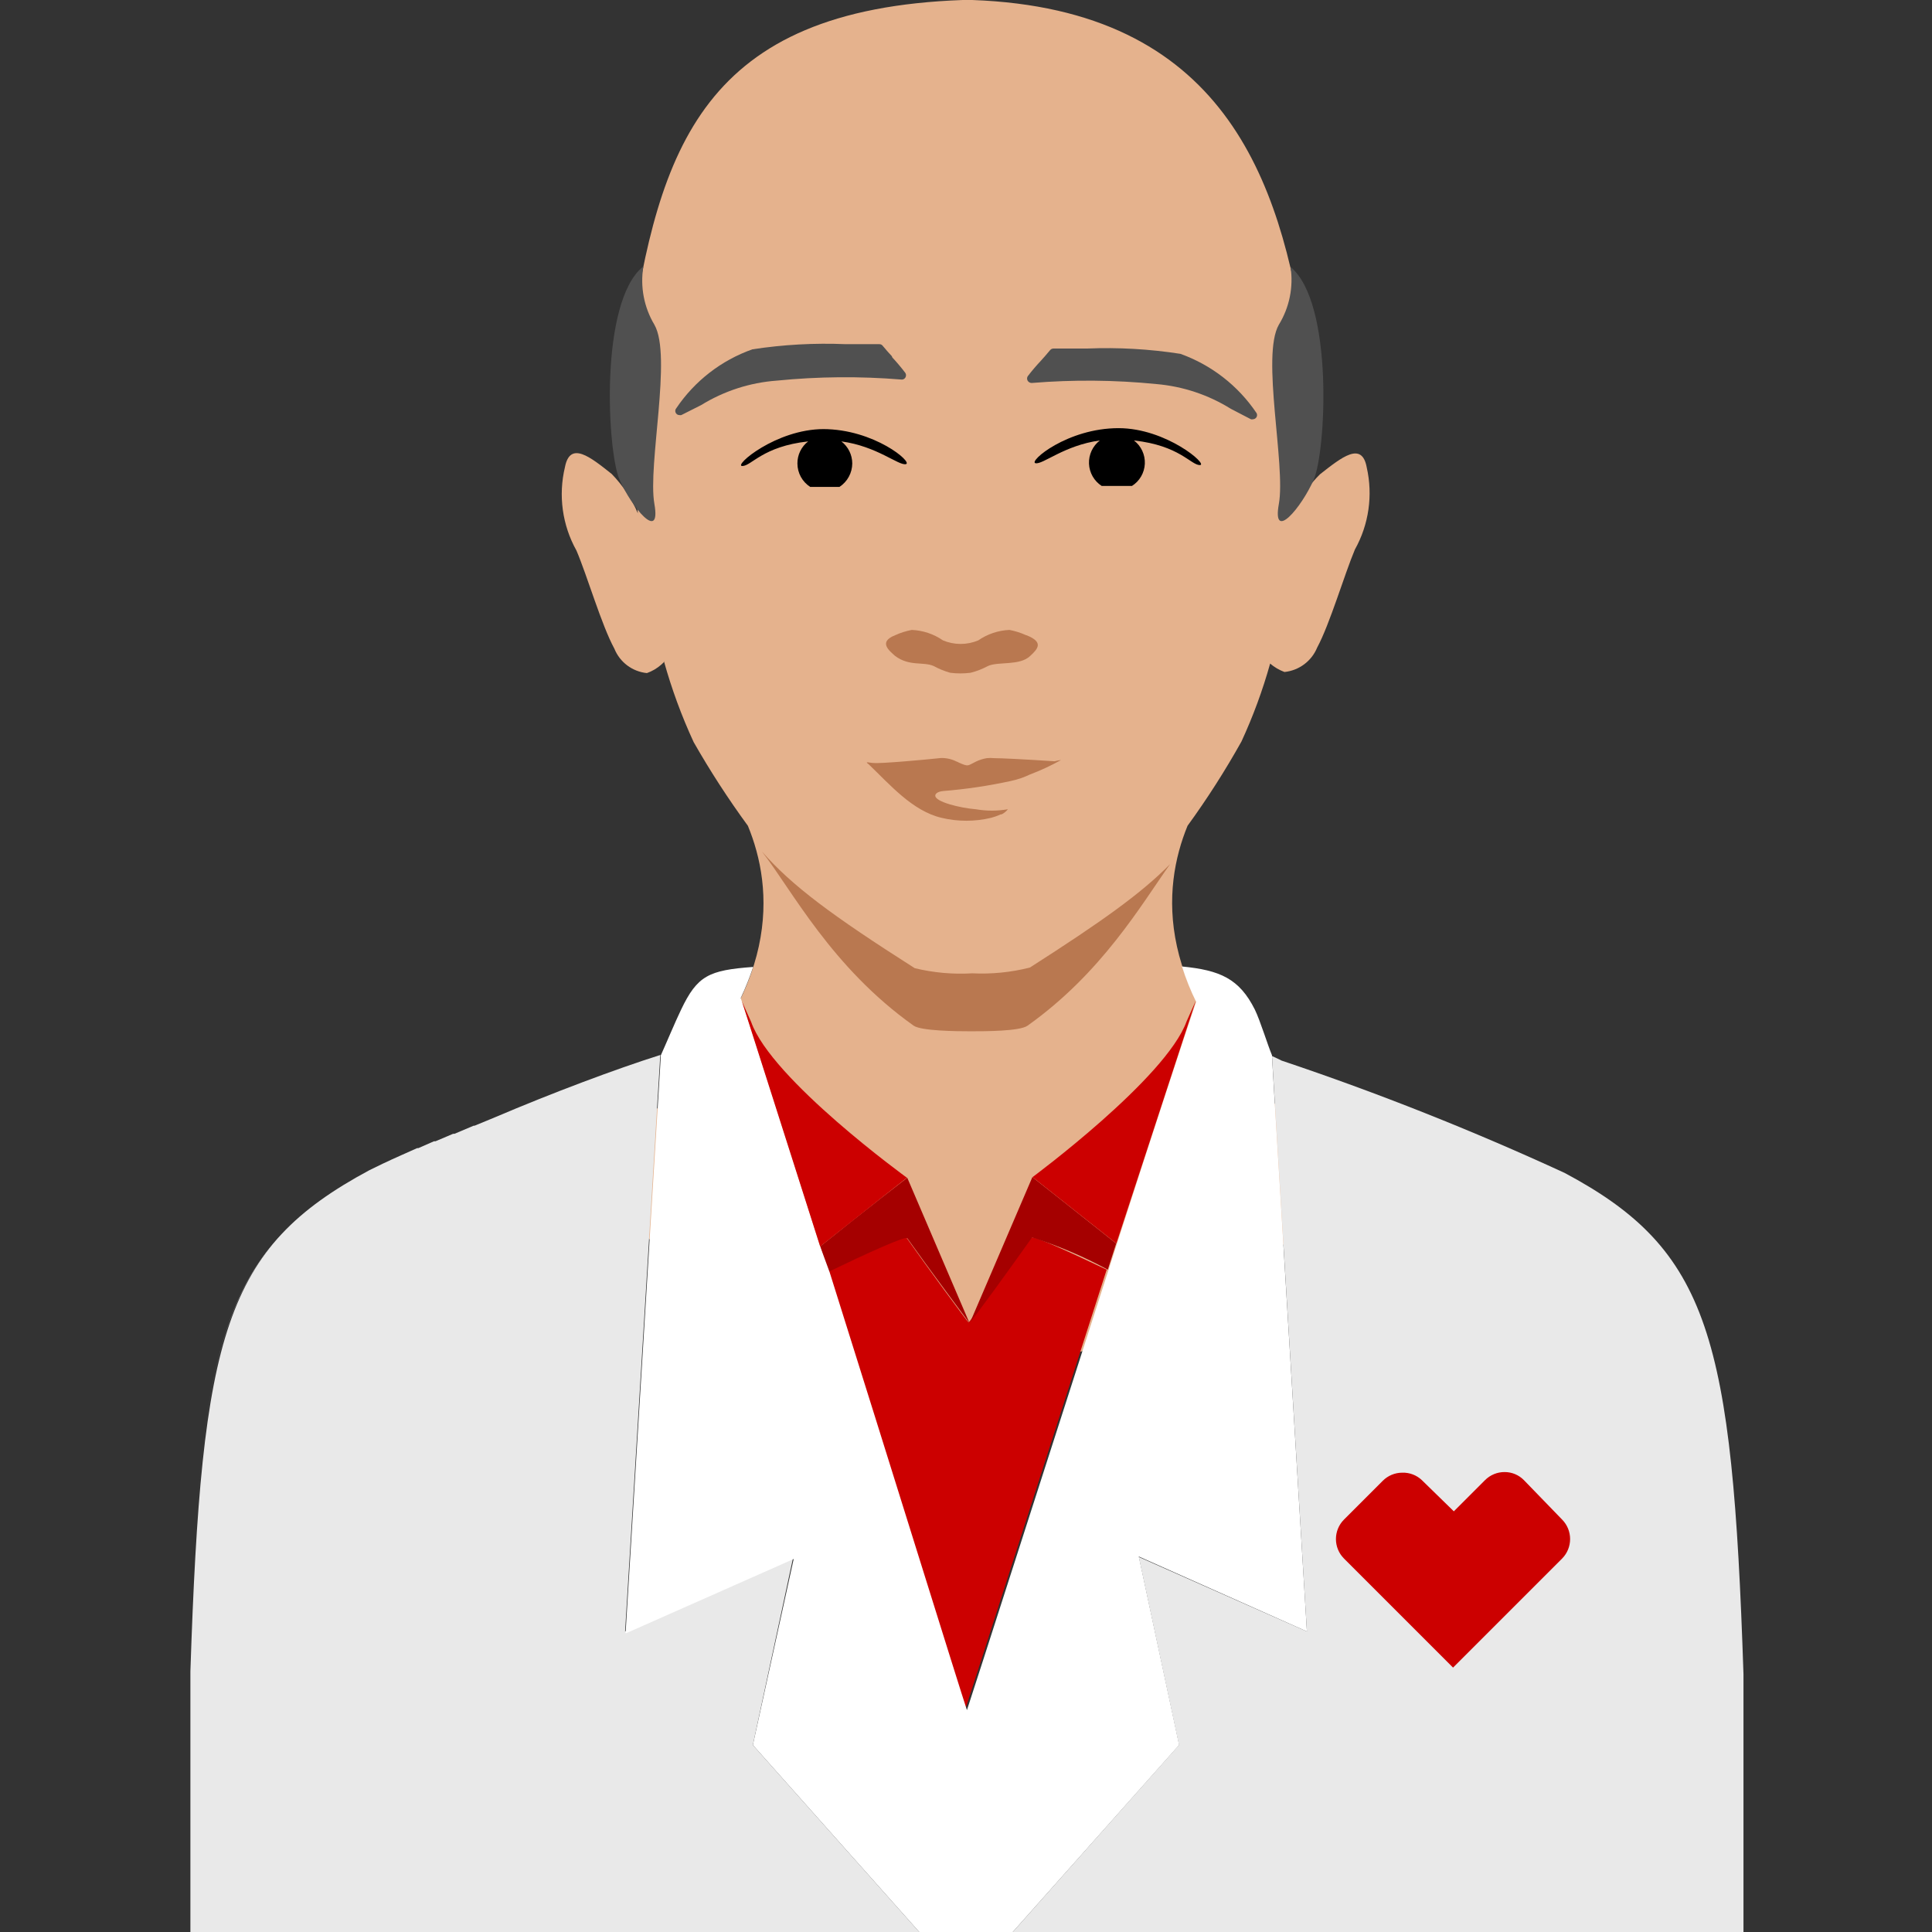 <svg width="124" height="124" viewBox="0 0 124 124" fill="none" xmlns="http://www.w3.org/2000/svg">
<rect x="0" y="0" width="124" height="124" fill="#333333" stroke="none"/>
<path d="M87.72 30C87.41 28.3 86.11 29.35 84.72 30.44C84.13 31.02 83.643 31.697 83.28 32.44C83.69 28.78 84.06 24.3 83.75 22.17C82.2 11.49 78.5 0.58 62.4 0H61.79C45.12 0.6 42.29 9.48 40.42 22.19C40.09 24.42 40.51 29.19 40.94 32.95C40.542 32.01 39.972 31.152 39.26 30.42C37.89 29.33 36.59 28.28 36.26 29.98C35.824 31.796 36.088 33.71 37 35.34C37.68 36.93 38.61 40.13 39.43 41.63C39.78 42.502 40.585 43.107 41.52 43.2C41.858 43.08 42.17 42.897 42.44 42.66L42.61 42.5C42.611 42.477 42.611 42.453 42.61 42.43C43.106 44.212 43.744 45.951 44.52 47.63C45.578 49.484 46.739 51.277 48 53C49.65 57 50.19 63.55 42.11 71.21C34.75 78.21 48.82 87.99 62.21 87.33C75.6 87.99 89.53 78.18 82.21 71.21C74.05 63.59 74.58 57 76.22 53C77.48 51.267 78.635 49.46 79.68 47.59C80.425 45.975 81.041 44.303 81.52 42.59C81.793 42.823 82.104 43.005 82.44 43.13C83.376 43.034 84.183 42.431 84.54 41.56C85.35 40.06 86.29 36.86 86.96 35.27C87.856 33.667 88.126 31.79 87.72 30Z" fill="#E5B28D"/>
<path d="M62.4 62.47C61.161 62.544 59.917 62.432 58.71 62.14C53.4 58.76 50.84 56.86 48.9 54.65C50.82 57.11 53.35 62.07 58.64 65.83C59.13 66.17 61.4 66.19 62.3 66.19C63.2 66.19 65.46 66.19 65.95 65.83C70.72 62.44 73.24 58.08 75.1 55.46C73.25 57.34 70.71 59.15 66.1 62.1C64.892 62.406 63.645 62.531 62.4 62.47Z" fill="#B97850"/>
<path d="M41.29 17.13C41.083 18.412 41.334 19.725 42 20.84C43.15 22.84 41.56 29.84 42 32.34C42.44 34.84 40.54 32.57 39.76 30.78C38.98 28.99 38.46 19.45 41.25 17.13" fill="#505050"/>
<path d="M82.83 17.13C83.025 18.416 82.76 19.73 82.08 20.84C80.93 22.84 82.53 29.84 82.08 32.34C81.63 34.84 83.54 32.57 84.32 30.78C85.1 28.99 85.62 19.45 82.83 17.13Z" fill="#505050"/>
<path d="M65.86 40.77C65.518 40.614 65.159 40.5 64.79 40.43C64.073 40.46 63.38 40.692 62.79 41.1C62.065 41.406 61.246 41.406 60.52 41.1C59.93 40.692 59.237 40.46 58.52 40.43C58.151 40.5 57.792 40.614 57.45 40.77C56.34 41.21 57.09 41.77 57.45 42.1C58.37 42.79 59.27 42.45 59.93 42.75C60.266 42.933 60.621 43.078 60.99 43.18C61.422 43.235 61.859 43.235 62.29 43.18C62.677 43.084 63.05 42.939 63.4 42.75C64.06 42.44 65.45 42.75 66.12 42.1C66.63 41.63 66.99 41.21 65.88 40.77" fill="#B97850"/>
<path d="M71.79 27.48C68.49 27.48 65.99 29.63 66.46 29.73C66.93 29.83 68.31 28.58 70.59 28.27C70.13 28.625 69.871 29.181 69.894 29.761C69.918 30.341 70.222 30.874 70.71 31.19H72.65C73.143 30.879 73.452 30.346 73.478 29.764C73.504 29.182 73.243 28.624 72.78 28.27C75.71 28.59 76.43 29.85 77.01 29.85C77.59 29.85 74.86 27.48 71.79 27.48Z" fill="black"/>
<path d="M52.82 27.54C56.11 27.54 58.62 29.69 58.14 29.79C57.66 29.89 56.29 28.64 54 28.33C54.439 28.667 54.697 29.187 54.7 29.74C54.698 30.349 54.39 30.917 53.88 31.25H52C51.49 30.921 51.182 30.357 51.18 29.75C51.175 29.195 51.43 28.669 51.87 28.33C48.95 28.65 48.23 29.91 47.64 29.91C47.05 29.91 49.8 27.54 52.87 27.54" fill="black"/>
<path d="M57.24 22.86C57.07 22.68 56.89 22.48 56.65 22.19C56.601 22.124 56.522 22.087 56.44 22.09H54.29C52.284 22.005 50.275 22.115 48.29 22.42C46.295 23.125 44.581 24.454 43.4 26.21C43.321 26.306 43.321 26.444 43.4 26.54C43.447 26.603 43.521 26.64 43.6 26.64C43.643 26.65 43.687 26.65 43.73 26.64L45 26C46.467 25.095 48.131 24.556 49.85 24.43C52.509 24.165 55.187 24.141 57.85 24.36C57.955 24.374 58.058 24.322 58.11 24.23C58.164 24.141 58.164 24.029 58.11 23.94C57.847 23.593 57.566 23.259 57.27 22.94" fill="#505050"/>
<path d="M80.64 26.5C79.458 24.75 77.749 23.422 75.76 22.71C73.776 22.401 71.766 22.287 69.76 22.37C68.97 22.37 68.23 22.37 67.61 22.37C67.529 22.371 67.452 22.408 67.4 22.47C67.16 22.76 66.98 22.96 66.81 23.15C66.51 23.469 66.226 23.802 65.96 24.15C65.906 24.239 65.906 24.351 65.96 24.44C66.016 24.529 66.115 24.582 66.22 24.58C68.883 24.361 71.561 24.385 74.22 24.65C75.917 24.795 77.555 25.34 79 26.24L80.29 26.91C80.33 26.919 80.371 26.919 80.41 26.91C80.491 26.909 80.568 26.872 80.62 26.81C80.701 26.711 80.701 26.569 80.62 26.47" fill="#505050"/>
<path d="M67.69 48.86C65.69 48.73 64.24 48.66 63.8 48.66C63.644 48.643 63.486 48.643 63.33 48.66C63.091 48.701 62.859 48.775 62.64 48.88C62.08 49.15 62.19 49.23 61.53 48.94C61.49 48.914 61.446 48.894 61.4 48.88C61.091 48.723 60.747 48.644 60.4 48.65C59.4 48.76 56.49 49.02 56.08 48.97C55.82 48.97 55.44 48.83 55.75 49.05C57.12 50.36 58.56 52.05 60.43 52.49C61.475 52.74 62.565 52.74 63.61 52.49L63.9 52.4C64.009 52.363 64.116 52.32 64.22 52.27H64.28C64.44 52.192 64.58 52.079 64.69 51.94C64.008 52.057 63.312 52.057 62.63 51.94C61.63 51.86 59.98 51.46 60.03 51.05C60.03 50.97 60.14 50.81 60.53 50.77C62 50.653 63.46 50.435 64.9 50.12C65.315 50.032 65.718 49.894 66.1 49.71C66.789 49.45 67.458 49.139 68.1 48.78C67.962 48.795 67.824 48.822 67.69 48.86Z" fill="#B97850"/>
<path d="M42.38 67.75C39.5 68.66 35.44 70.21 31.77 71.75C35.43 70.26 39.51 68.75 42.38 67.75Z" fill="#CCCCCC"/>
<path d="M23.58 75.28C24.04 75.04 24.78 74.69 25.71 74.28C24.78 74.69 24.04 75.05 23.58 75.28C14.27 80.28 12.82 85.79 12.1 107.44V124V107.44C12.82 85.79 14.27 80.24 23.58 75.28Z" fill="#CCCCCC"/>
<path d="M29.13 72.79L30.36 72.28L29.13 72.79Z" fill="#CCCCCC"/>
<path d="M30.42 72.25L31.73 71.72L30.42 72.25Z" fill="#CCCCCC"/>
<path d="M53.15 81.59C56.93 93.65 61.49 108.29 61.96 109.69V109.8C61.955 109.764 61.955 109.726 61.96 109.69C62.43 108.29 67.14 93.57 71.03 81.49C68.55 80.31 66.31 79.29 66.17 79.43C64.96 81.12 62.24 84.84 62.17 84.88C62.12 84.88 59.37 81.13 58.17 79.42C58.08 79.29 55.71 80.37 53.15 81.59Z" fill="#CC0000"/>
<path d="M25.75 74.25L26.69 73.83L25.75 74.25Z" fill="#CCCCCC"/>
<path d="M26.78 73.8L27.78 73.35C27.45 73.5 27.1 73.65 26.78 73.8Z" fill="#CCCCCC"/>
<path d="M27.91 73.3L29 72.82L27.91 73.3Z" fill="#CCCCCC"/>
<path d="M52.64 80C52.81 80.54 52.98 81.08 53.15 81.64C55.71 80.41 58.08 79.33 58.23 79.47C59.44 81.18 62.23 84.93 62.23 84.93L58.23 75.59C58.23 75.59 55.44 77.74 52.64 80Z" fill="#A50000"/>
<path d="M62.24 84.88C62.32 84.88 65.04 81.12 66.24 79.42C67.922 79.954 69.55 80.647 71.1 81.49L71.64 79.81C68.9 77.64 66.3 75.57 66.26 75.55L62.26 84.88H62.24Z" fill="#A50000"/>
<path d="M50.91 99.94L40.12 104.71L42.38 67.71C39.5 68.62 35.38 70.17 31.77 71.71L30.46 72.25H30.4L29.17 72.77H29.08L27.95 73.25H27.85L26.85 73.69H26.77L25.83 74.11C24.9 74.52 24.16 74.88 23.7 75.11C14.39 80.11 12.94 85.62 12.22 107.27V124H59L48.32 112L50.91 99.94Z" fill="#E9E9E9"/>
<path d="M100.42 75.28C94.498 72.551 88.432 70.144 82.25 68.07C82.05 67.96 81.85 67.88 81.64 67.78L83.88 104.71L73.09 99.93L75.67 112L65 124H111.9V107.44C111.18 85.79 109.73 80.24 100.42 75.28Z" fill="#E9E9E9"/>
<path d="M90 94.52C89.531 94.52 89.081 94.707 88.75 95.04L86.26 97.53C85.571 98.221 85.571 99.339 86.26 100.03L93.26 107.03L100.26 100.03C100.944 99.337 100.944 98.223 100.26 97.53L97.81 95C97.484 94.666 97.037 94.478 96.57 94.48C96.097 94.477 95.643 94.665 95.31 95L93.31 97L91.26 95C90.922 94.677 90.467 94.504 90 94.52Z" fill="#CC0000"/>
<path d="M83.88 104.71L81.83 71L81.64 67.83V67.73C81.36 67.07 80.89 65.52 80.54 64.8C79.54 62.8 78.29 62.27 75.86 62.03C76.105 62.809 76.409 63.568 76.77 64.3C76.19 65.97 73.83 73.17 71.67 79.88C71.49 80.427 71.31 80.987 71.13 81.56C67.24 93.64 62.53 108.36 62.06 109.76C62.06 109.82 62.06 109.86 62.06 109.87C62.06 109.88 62.06 109.82 62.06 109.76C61.59 108.36 57.06 93.76 53.25 81.66L52.64 80C50.48 73.11 48.07 65.58 47.54 64.06C47.847 63.41 48.114 62.742 48.34 62.06C45.49 62.27 44.76 62.61 43.71 64.81C43.36 65.53 42.71 67.08 42.41 67.74V67.84L40.15 104.84L50.94 100.06L48.32 112L59 124H65L75.68 112L73.09 99.9L83.88 104.71Z" fill="white"/>
<path d="M52.64 80C55.44 77.78 58.17 75.61 58.21 75.59C58.21 75.59 49.51 69.29 48.21 65.59L47.62 64.27L52.64 80Z" fill="#CC0000"/>
<path d="M76.75 64.23L76.16 65.55C74.85 69.2 66.27 75.55 66.27 75.55L71.65 79.81L76.75 64.23Z" fill="#CC0000"/>
</svg>
